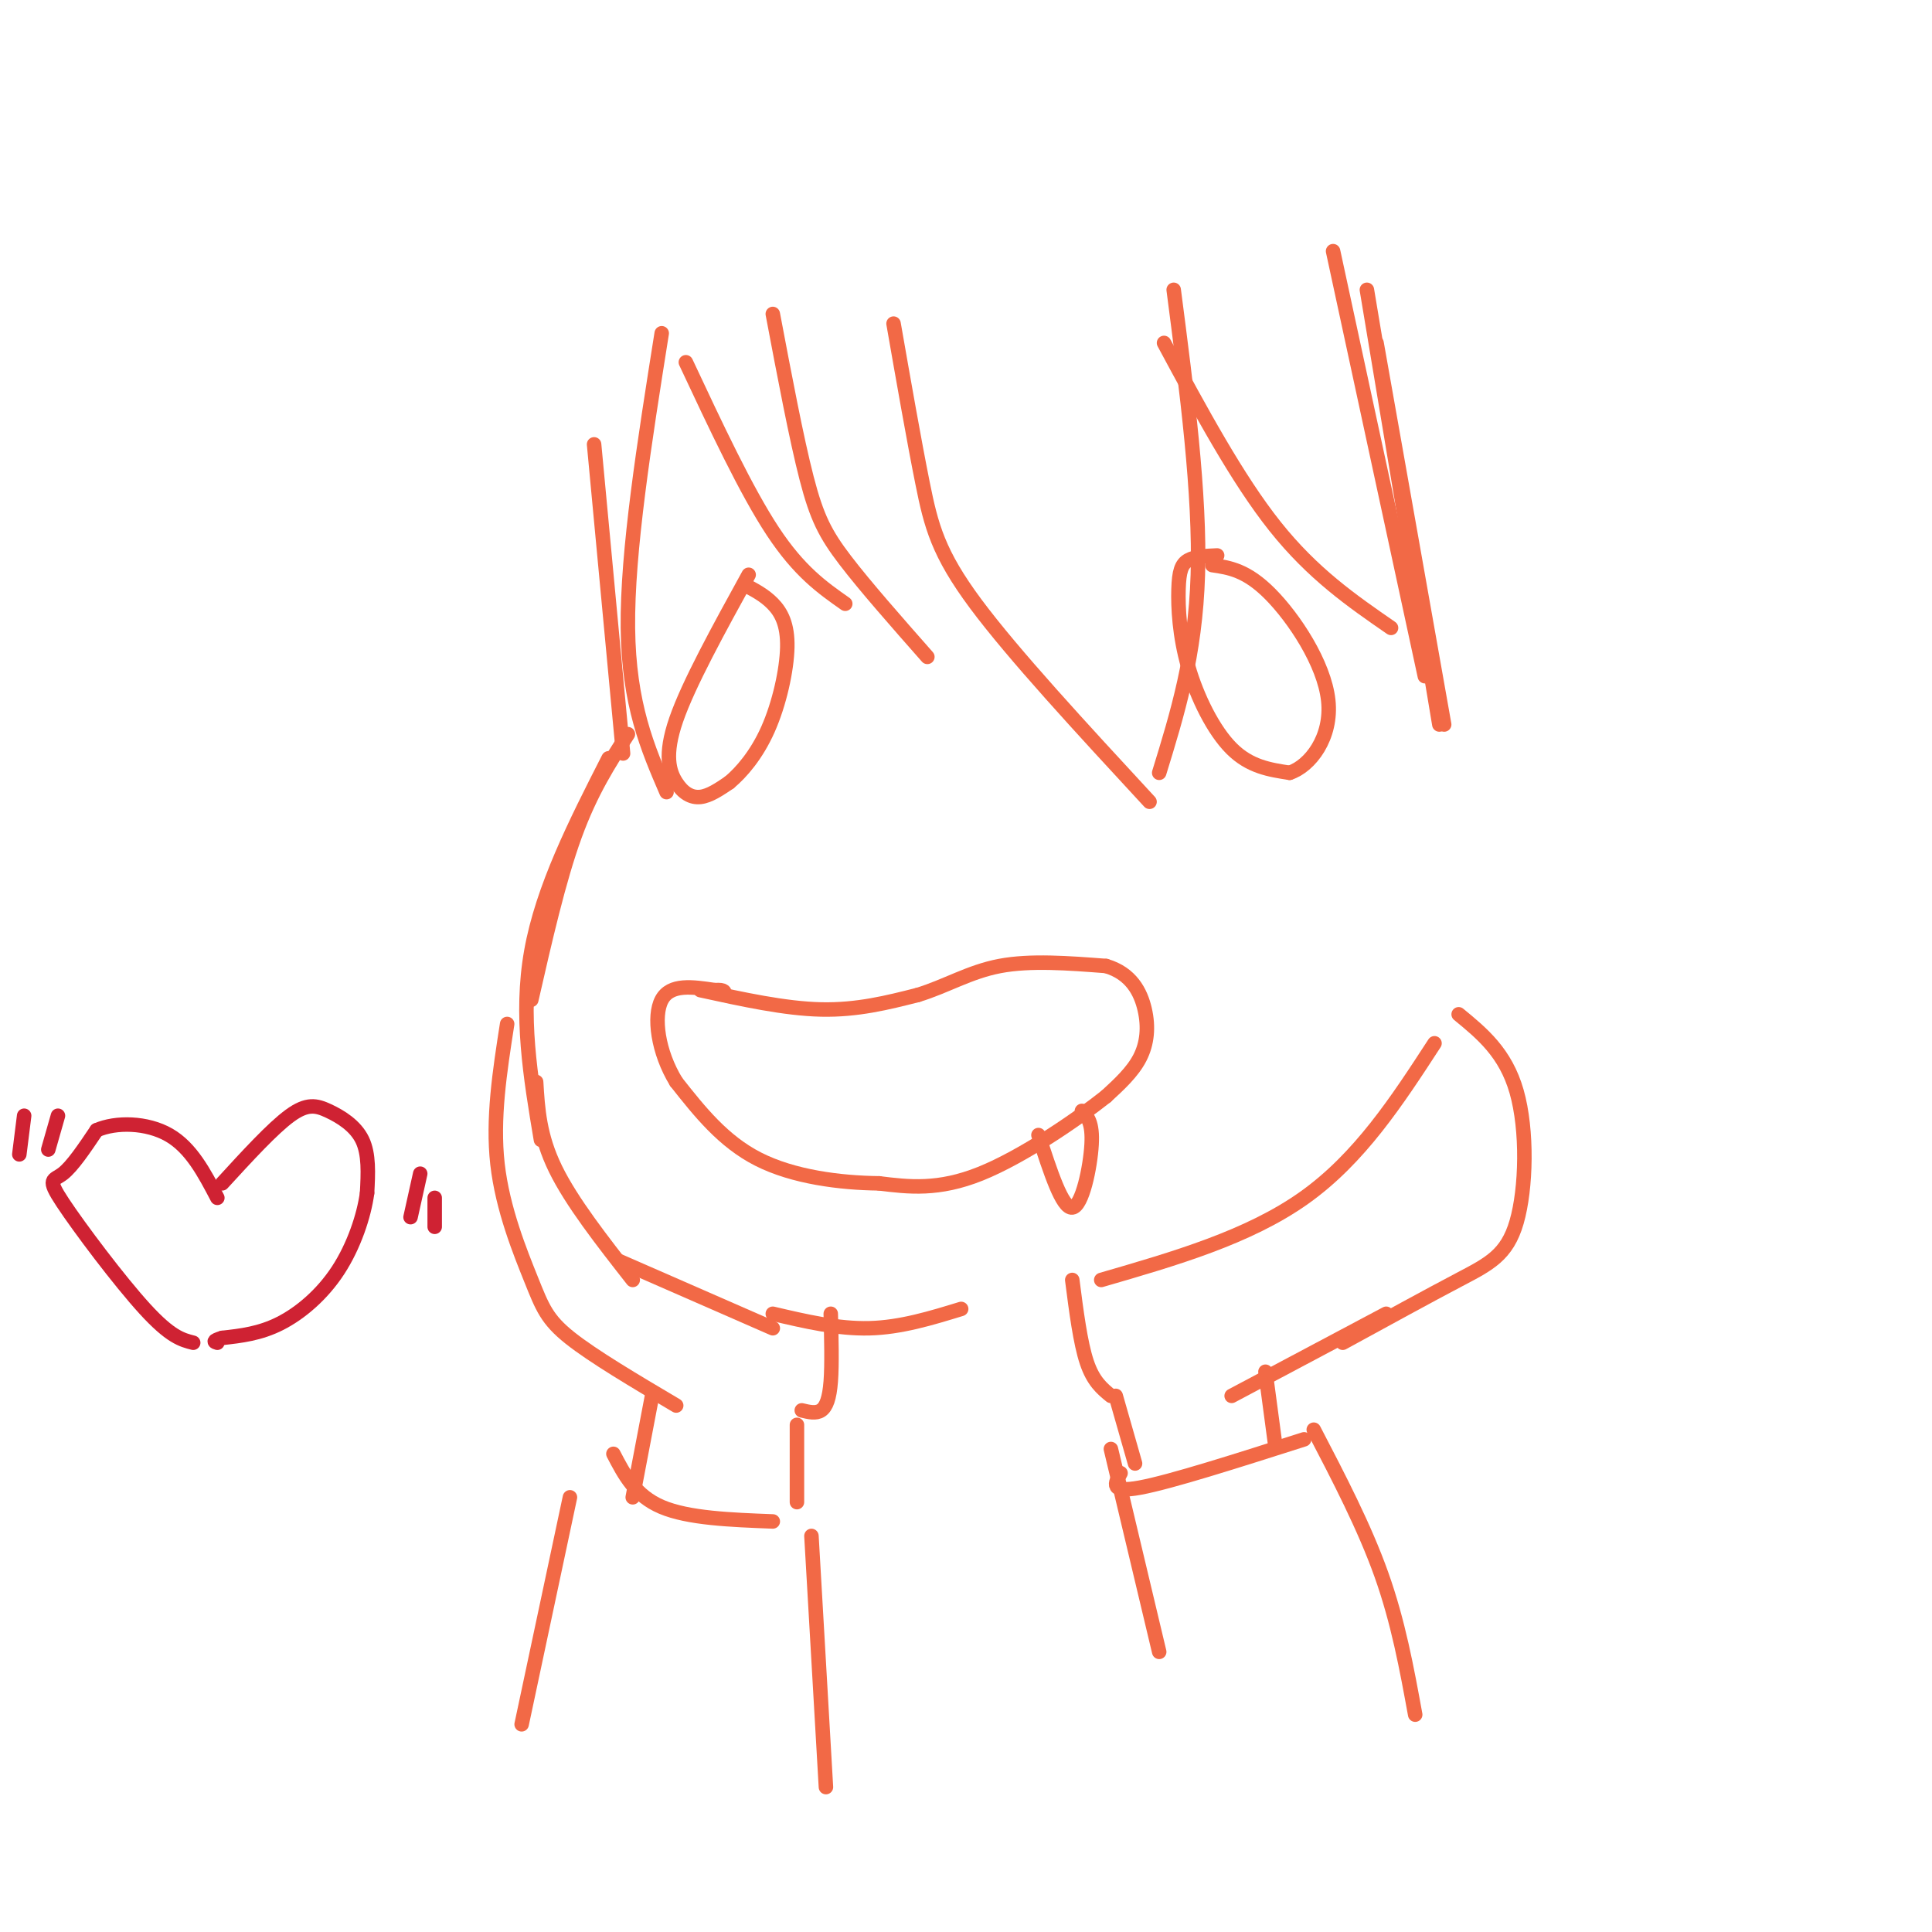 <svg viewBox='0 0 400 400' version='1.1' xmlns='http://www.w3.org/2000/svg' xmlns:xlink='http://www.w3.org/1999/xlink'><g fill='none' stroke='#f26946' stroke-width='3' stroke-linecap='round' stroke-linejoin='round'><path d='M130,152c-3.833,5.917 -7.667,11.833 -11,21c-3.333,9.167 -6.167,21.583 -9,34'/><path d='M126,157c-6.833,13.417 -13.667,26.833 -16,40c-2.333,13.167 -0.167,26.083 2,39'/><path d='M111,224c0.333,5.583 0.667,11.167 4,18c3.333,6.833 9.667,14.917 16,23'/><path d='M145,205c8.750,1.917 17.500,3.833 25,4c7.500,0.167 13.750,-1.417 20,-3'/><path d='M190,206c5.911,-1.800 10.689,-4.800 17,-6c6.311,-1.200 14.156,-0.600 22,0'/><path d='M229,200c5.190,1.536 7.167,5.375 8,9c0.833,3.625 0.524,7.036 -1,10c-1.524,2.964 -4.262,5.482 -7,8'/><path d='M229,227c-5.933,4.711 -17.267,12.489 -26,16c-8.733,3.511 -14.867,2.756 -21,2'/><path d='M182,245c-8.067,-0.089 -17.733,-1.311 -25,-5c-7.267,-3.689 -12.133,-9.844 -17,-16'/><path d='M140,224c-3.800,-6.178 -4.800,-13.622 -3,-17c1.800,-3.378 6.400,-2.689 11,-2'/><path d='M148,205c2.167,-0.167 2.083,0.417 2,1'/><path d='M155,119c-6.226,11.315 -12.452,22.631 -15,30c-2.548,7.369 -1.417,10.792 0,13c1.417,2.208 3.119,3.202 5,3c1.881,-0.202 3.940,-1.601 6,-3'/><path d='M151,162c2.469,-2.056 5.641,-5.695 8,-11c2.359,-5.305 3.904,-12.274 4,-17c0.096,-4.726 -1.258,-7.207 -3,-9c-1.742,-1.793 -3.871,-2.896 -6,-4'/><path d='M252,115c-2.301,0.100 -4.603,0.201 -6,1c-1.397,0.799 -1.890,2.297 -2,6c-0.110,3.703 0.163,9.612 2,16c1.837,6.388 5.239,13.254 9,17c3.761,3.746 7.880,4.373 12,5'/><path d='M267,160c4.238,-1.381 8.833,-7.333 8,-15c-0.833,-7.667 -7.095,-17.048 -12,-22c-4.905,-4.952 -8.452,-5.476 -12,-6'/><path d='M215,235c2.467,7.622 4.933,15.244 7,15c2.067,-0.244 3.733,-8.356 4,-13c0.267,-4.644 -0.867,-5.822 -2,-7'/></g>
<g fill='none' stroke='#cf2233' stroke-width='3' stroke-linecap='round' stroke-linejoin='round'><path d='M40,278c-2.345,-0.595 -4.690,-1.190 -10,-7c-5.310,-5.810 -13.583,-16.833 -17,-22c-3.417,-5.167 -1.976,-4.476 0,-6c1.976,-1.524 4.488,-5.262 7,-9'/><path d='M20,234c3.978,-1.756 10.422,-1.644 15,1c4.578,2.644 7.289,7.822 10,13'/><path d='M46,245c5.214,-5.690 10.429,-11.381 14,-14c3.571,-2.619 5.500,-2.167 8,-1c2.500,1.167 5.571,3.048 7,6c1.429,2.952 1.214,6.976 1,11'/><path d='M76,247c-0.631,4.702 -2.708,10.958 -6,16c-3.292,5.042 -7.798,8.869 -12,11c-4.202,2.131 -8.101,2.565 -12,3'/><path d='M46,277c-2.167,0.667 -1.583,0.833 -1,1'/><path d='M87,243c0.000,0.000 -2.000,9.000 -2,9'/><path d='M90,248c0.000,0.000 0.000,6.000 0,6'/><path d='M5,231c0.000,0.000 -1.000,8.000 -1,8'/><path d='M12,231c0.000,0.000 -2.000,7.000 -2,7'/></g>
<g fill='none' stroke='#f26946' stroke-width='3' stroke-linecap='round' stroke-linejoin='round'><path d='M123,92c0.000,0.000 6.000,64.000 6,64'/><path d='M137,69c-3.583,22.583 -7.167,45.167 -7,61c0.167,15.833 4.083,24.917 8,34'/><path d='M142,75c6.250,13.333 12.500,26.667 18,35c5.500,8.333 10.250,11.667 15,15'/><path d='M160,65c2.444,12.911 4.889,25.822 7,34c2.111,8.178 3.889,11.622 8,17c4.111,5.378 10.556,12.689 17,20'/><path d='M185,67c2.111,12.067 4.222,24.133 6,33c1.778,8.867 3.222,14.533 11,25c7.778,10.467 21.889,25.733 36,41'/><path d='M243,60c2.750,21.167 5.500,42.333 5,59c-0.500,16.667 -4.250,28.833 -8,41'/><path d='M241,71c7.583,14.083 15.167,28.167 23,38c7.833,9.833 15.917,15.417 24,21'/><path d='M276,52c0.000,0.000 19.000,88.000 19,88'/><path d='M285,71c0.000,0.000 14.000,79.000 14,79'/><path d='M283,60c0.000,0.000 15.000,90.000 15,90'/><path d='M128,261c0.000,0.000 32.000,14.000 32,14'/><path d='M160,272c6.750,1.583 13.500,3.167 20,3c6.500,-0.167 12.750,-2.083 19,-4'/><path d='M105,212c-1.530,9.815 -3.060,19.631 -2,29c1.060,9.369 4.708,18.292 7,24c2.292,5.708 3.226,8.202 8,12c4.774,3.798 13.387,8.899 22,14'/><path d='M135,289c0.000,0.000 -4.000,21.000 -4,21'/><path d='M127,301c2.250,4.333 4.500,8.667 10,11c5.500,2.333 14.250,2.667 23,3'/><path d='M165,295c0.000,0.000 0.000,16.000 0,16'/><path d='M166,292c1.467,0.356 2.933,0.711 4,0c1.067,-0.711 1.733,-2.489 2,-6c0.267,-3.511 0.133,-8.756 0,-14'/><path d='M222,265c0.833,6.500 1.667,13.000 3,17c1.333,4.000 3.167,5.500 5,7'/><path d='M228,265c15.250,-4.417 30.500,-8.833 42,-17c11.500,-8.167 19.250,-20.083 27,-32'/><path d='M302,210c4.857,3.988 9.714,7.976 12,16c2.286,8.024 2.000,20.083 0,27c-2.000,6.917 -5.714,8.690 -12,12c-6.286,3.310 -15.143,8.155 -24,13'/><path d='M287,272c0.000,0.000 -32.000,17.000 -32,17'/><path d='M262,284c0.000,0.000 2.000,15.000 2,15'/><path d='M231,289c0.000,0.000 4.000,14.000 4,14'/><path d='M232,305c-1.167,2.083 -2.333,4.167 4,3c6.333,-1.167 20.167,-5.583 34,-10'/><path d='M272,296c5.250,10.083 10.500,20.167 14,30c3.500,9.833 5.250,19.417 7,29'/><path d='M230,300c0.000,0.000 10.000,42.000 10,42'/><path d='M118,310c0.000,0.000 -10.000,47.000 -10,47'/><path d='M168,318c0.000,0.000 3.000,52.000 3,52'/></g>
</svg>